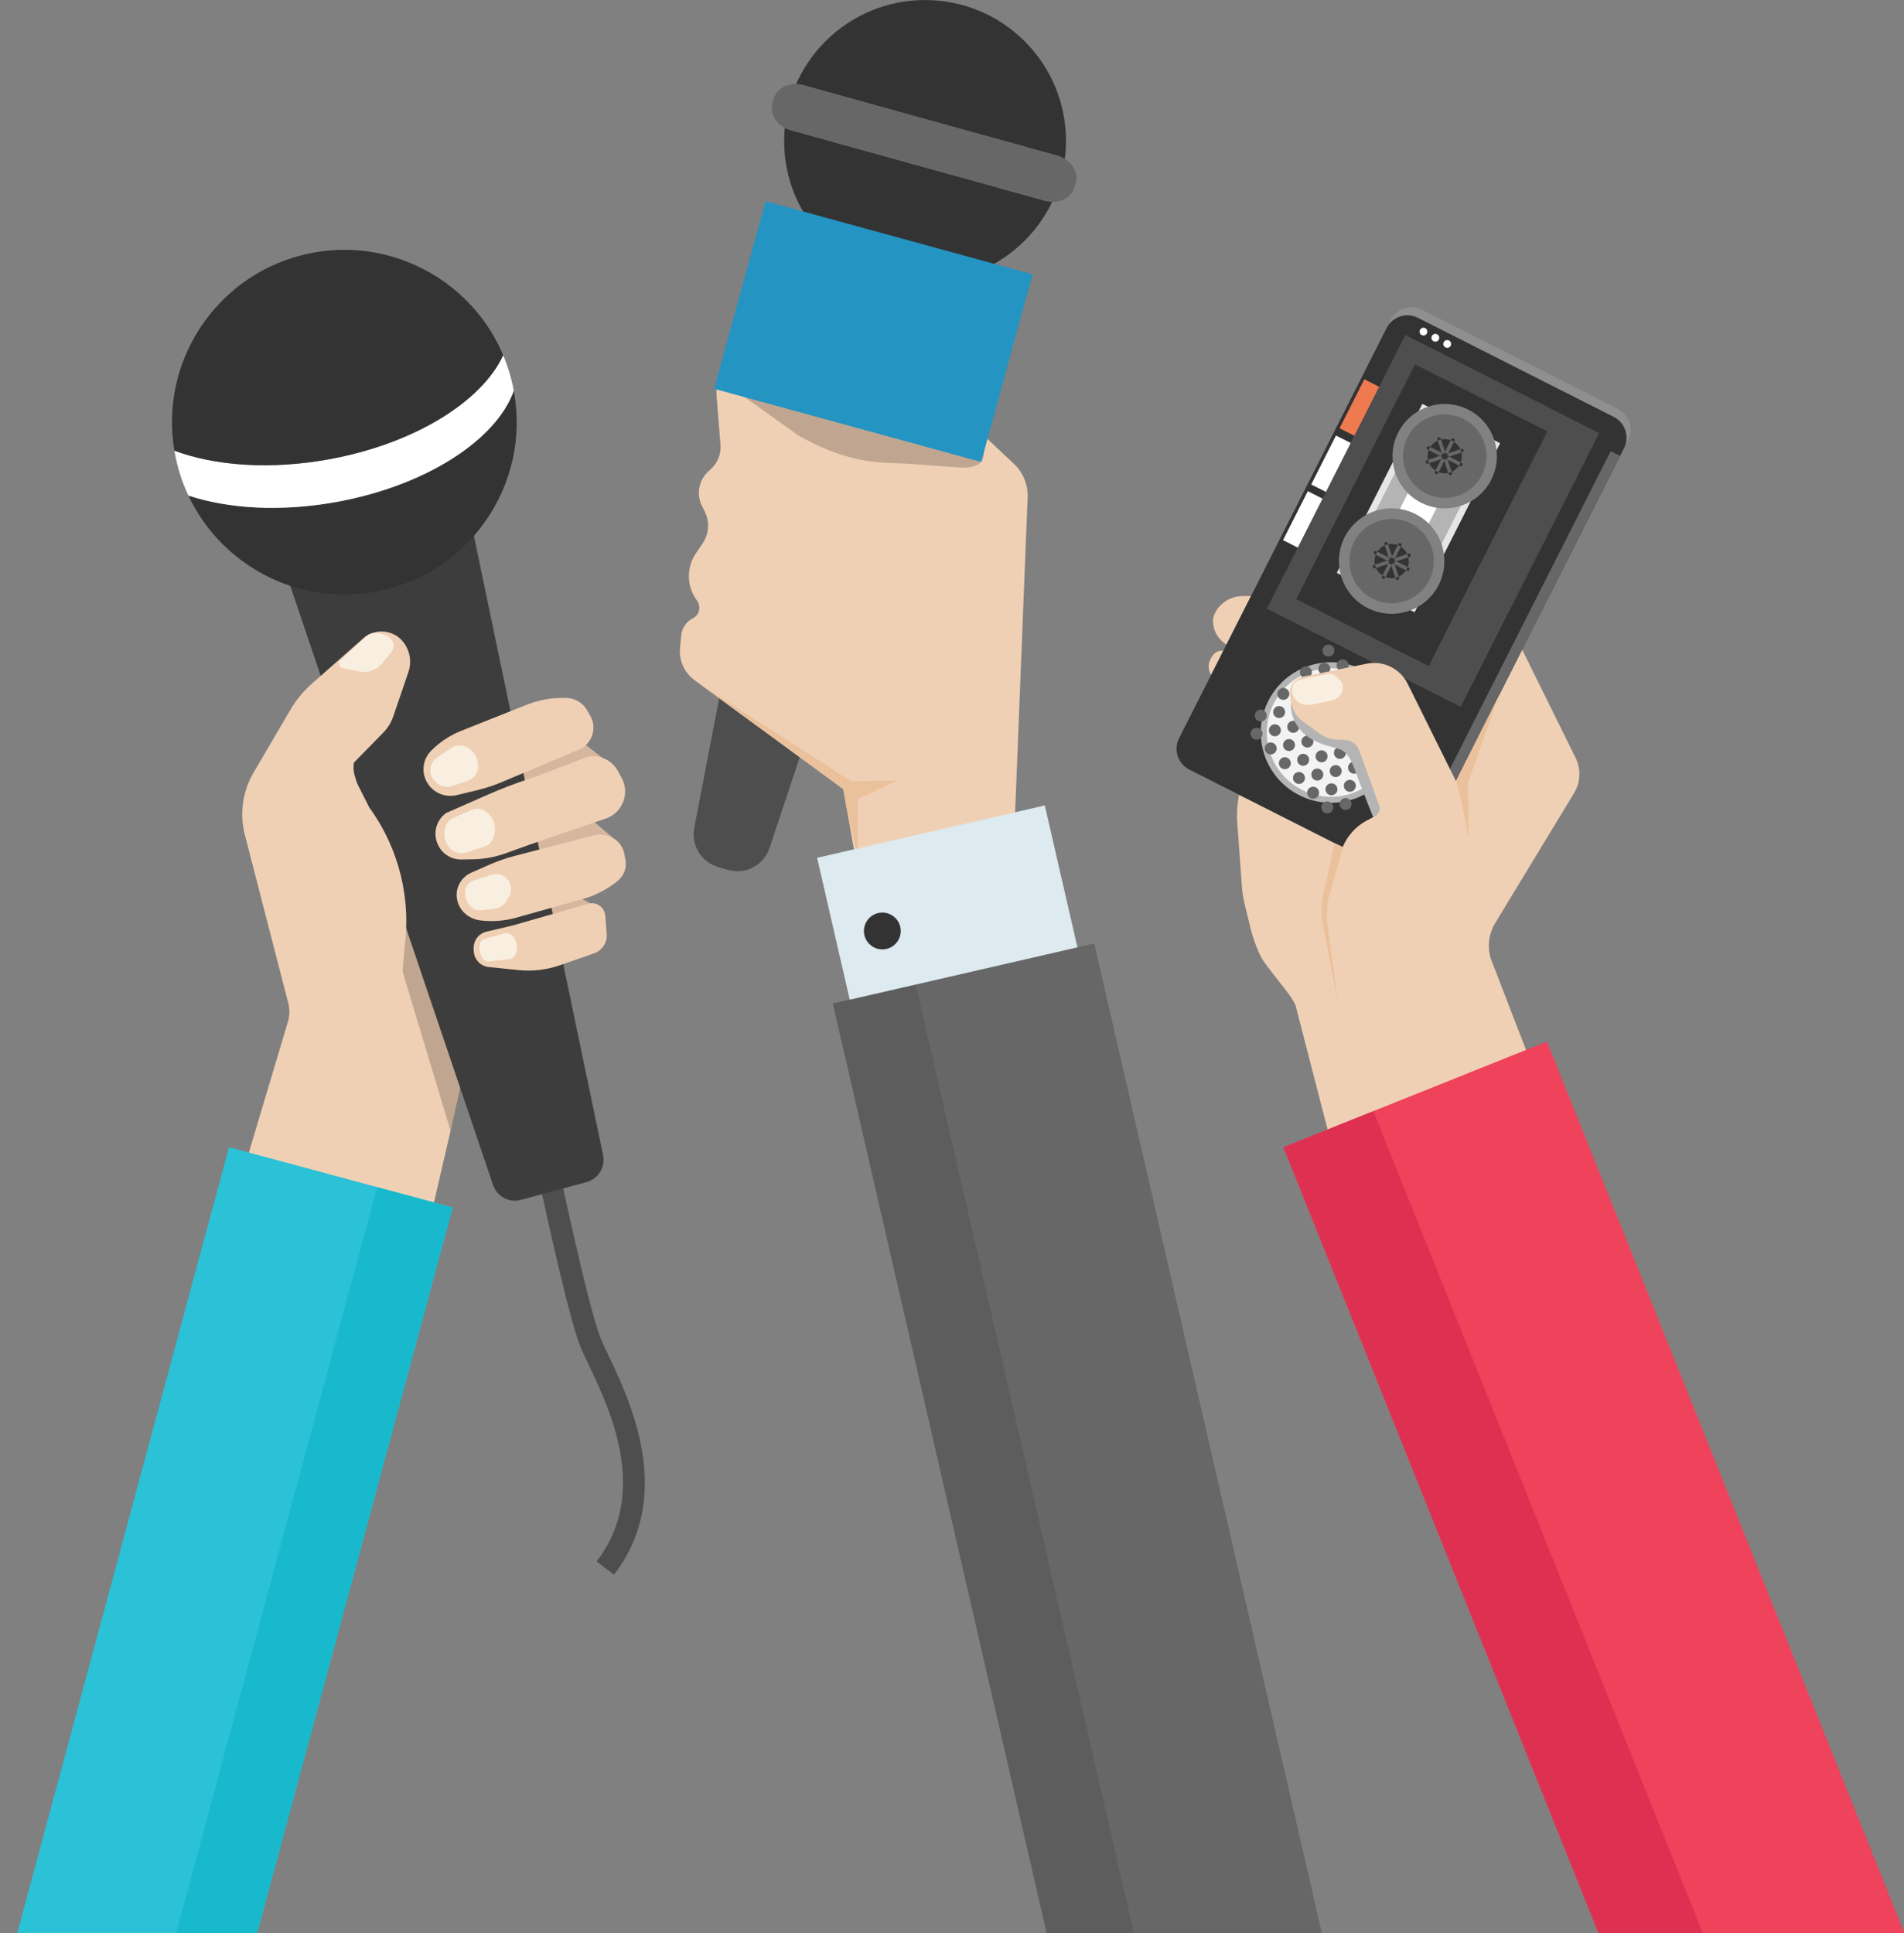 <?xml version="1.0" encoding="utf-8"?>
<svg xmlns="http://www.w3.org/2000/svg" width="261" height="265" viewBox="0 0 261 265" fill="none">
  <rect x="0" y="0" width="261" height="265" fill="#808080" stroke="none"/>
  <g clip-path="url(#a)">
    <path d="M170.663 124.118c.613 2.346.79 3.919 1.973 6.62.779 1.778 4.199 5.285 4.959 7.072l5.503 21.325 27.36-11.934-5.829-15.083c-.82-1.807-.694-3.902.336-5.598l10.796-17.781c.899-1.481.979-3.319.212-4.873l-11.999-24.309-30.68 2.177s-2.358-.052-3.166-.018c-1.621.068-3.16 1.148-3.731 2.667-.344.914-.076 3.393 2.607 4.411l-.297.19-.579.243c-1.381-.198-1.912.385-2.341 1.483-.391 1.032.356 2.437 1.278 3.043l.28.184 3.262 11.192-.761 3.848c-.251 1.274-.331 2.577-.237 3.873l.636 8.728c.062.857.201 1.707.418 2.539z" fill="#F0D0B4"/>
    <path d="M190.625 43.872l-29.001 57.323c-.798 1.576-.167 3.503 1.411 4.301l26.84 13.579c1.576.797 3.502.164 4.299-1.412l29.001-57.323c.798-1.576.166-3.501-1.41-4.299l-26.84-13.579c-1.577-.798-3.503-.167-4.3 1.41z" fill="#908F8F"/>
    <path d="M190.067 44.975l-28.443 56.22c-.798 1.576-.167 3.503 1.411 4.301l26.84 13.579c1.576.797 3.502.164 4.299-1.412l28.443-56.22c.798-1.576.166-3.501-1.41-4.299l-26.84-13.579c-1.578-.798-3.503-.166-4.3 1.41z" fill="#333"/>
    <path d="M173.865 96.064c-2.402 4.747-.501 10.543 4.247 12.945 4.747 2.401 10.543.5 12.945-4.247 2.401-4.748.5-10.543-4.247-12.945-4.748-2.402-10.543-.5-12.945 4.247z" fill="#B4B4B4"/>
    <path d="M182.461 109.222c4.865 0 8.809-3.944 8.809-8.809 0-4.865-3.944-8.809-8.809-8.809-4.865 0-8.809 3.944-8.809 8.809 0 4.865 3.944 8.809 8.809 8.809z" fill="#F3F3F3"/>
    <path d="M182.674 89.775c.327-.314.338-.834.024-1.161-.314-.327-.834-.338-1.161-.025-.327.314-.338.834-.024 1.161.313.327.833.338 1.161.024zM184.044 92.026c.454 0 .821-.368.821-.821 0-.454-.367-.821-.821-.821-.453 0-.821.368-.821.821 0 .453.368.821.821.821zM186.551 93.82c.328-.314.338-.834.025-1.161-.314-.327-.834-.338-1.161-.025-.328.314-.339.834-.025 1.161.314.327.834.338 1.161.024zM188.49 95.842c.327-.314.338-.834.024-1.161-.314-.327-.833-.338-1.161-.024-.327.314-.338.834-.024 1.161.314.327.833.338 1.161.025zM189.86 98.093c.454 0 .822-.368.822-.821 0-.453-.368-.821-.822-.821-.453 0-.821.368-.821.821 0 .453.368.821.821.821zM192.367 99.887c.328-.314.339-.834.025-1.161-.314-.327-.834-.338-1.161-.025-.327.314-.338.834-.025 1.161.314.328.834.339 1.161.024zM194.306 101.909c.327-.314.338-.834.025-1.161-.314-.327-.834-.338-1.161-.024-.328.313-.339.833-.025 1.161.314.327.834.338 1.161.024zM182.1 92.265c.327-.314.338-.834.025-1.161-.314-.327-.834-.338-1.161-.025-.328.314-.339.834-.025 1.161.314.327.834.338 1.161.025zM184.039 94.288c.327-.314.338-.834.024-1.161-.313-.327-.833-.338-1.161-.024-.327.314-.338.834-.024 1.161.314.327.834.338 1.161.024zM185.978 96.31c.327-.314.338-.834.024-1.161-.314-.327-.833-.338-1.161-.025-.327.314-.338.834-.024 1.161.314.327.833.338 1.161.024zM187.916 98.332c.328-.314.339-.834.025-1.161-.314-.327-.834-.338-1.161-.025-.328.314-.338.834-.025 1.161.314.327.834.338 1.161.025zM189.855 100.355c.328-.314.338-.834.025-1.162-.314-.327-.834-.338-1.161-.024-.328.314-.339.834-.025 1.161.314.327.834.338 1.161.025zM191.794 102.377c.327-.314.338-.834.024-1.161-.313-.327-.833-.338-1.161-.024-.327.313-.338.833-.024 1.161.314.327.834.338 1.161.024zM179.579 92.742c.327-.314.338-.834.025-1.161-.314-.327-.834-.338-1.161-.024-.328.314-.339.834-.025 1.161.314.327.834.338 1.161.025zM181.518 94.764c.327-.314.338-.834.024-1.161-.313-.327-.833-.338-1.161-.025-.327.314-.338.834-.024 1.161.314.327.834.338 1.161.025zM183.457 96.786c.327-.314.338-.834.024-1.161-.314-.327-.833-.338-1.161-.024-.327.314-.338.834-.024 1.161.313.327.833.338 1.161.024zM185.395 98.809c.328-.314.339-.834.025-1.161-.314-.327-.834-.338-1.161-.025-.328.314-.338.834-.025 1.161.314.327.834.338 1.161.025zM187.334 100.831c.328-.314.339-.834.025-1.161-.314-.327-.834-.338-1.161-.025-.328.314-.339.833-.025 1.161.314.327.834.338 1.161.024zM189.273 102.853c.327-.314.338-.833.024-1.161-.313-.327-.833-.338-1.161-.024-.327.314-.338.833-.024 1.161.314.327.834.338 1.161.024zM191.212 104.876c.327-.314.338-.834.024-1.161-.314-.328-.834-.339-1.161-.025-.327.314-.338.834-.024 1.161.313.327.833.338 1.161.025zM179.006 95.232c.327-.314.338-.834.024-1.161-.314-.327-.833-.338-1.161-.025-.327.314-.338.834-.024 1.161.314.327.833.338 1.161.025zM180.944 97.254c.328-.314.339-.834.025-1.161-.314-.327-.834-.338-1.161-.025-.327.314-.338.834-.025 1.161.314.327.834.338 1.161.024zM182.883 99.277c.328-.314.339-.834.025-1.161-.314-.327-.834-.338-1.161-.025-.328.314-.339.834-.025 1.161.314.327.834.338 1.161.025zM184.822 101.299c.327-.314.338-.834.024-1.161-.313-.327-.833-.339-1.16-.025-.328.314-.339.834-.025 1.161.314.328.834.339 1.161.025zM186.761 103.321c.327-.313.338-.833.024-1.161-.314-.327-.833-.338-1.161-.024-.327.314-.338.834-.024 1.161.314.327.833.338 1.161.024zM188.699 105.344c.328-.314.339-.834.025-1.161-.314-.328-.834-.339-1.161-.025-.327.314-.338.834-.024 1.161.313.327.833.338 1.16.025zM176.485 95.709c.327-.314.338-.834.024-1.161-.314-.327-.833-.338-1.161-.025-.327.314-.338.834-.024 1.161.314.327.833.338 1.161.025zM178.423 97.731c.328-.314.339-.834.025-1.161-.314-.327-.834-.338-1.161-.024-.327.314-.338.834-.025 1.161.314.327.834.338 1.161.024zM180.362 99.753c.328-.314.338-.834.025-1.161-.314-.328-.834-.338-1.161-.025-.328.314-.339.834-.025 1.161.314.328.834.338 1.161.025zM182.301 101.775c.327-.313.338-.833.024-1.161-.313-.327-.833-.338-1.161-.024-.327.314-.338.834-.024 1.161.314.327.834.338 1.161.024zM184.24 103.798c.327-.314.338-.834.024-1.161-.314-.328-.833-.339-1.161-.025-.327.314-.338.834-.024 1.161.314.328.833.339 1.161.025zM186.178 105.82c.328-.314.339-.834.025-1.161-.314-.327-.834-.338-1.161-.025-.327.314-.338.834-.025 1.161.314.328.834.339 1.161.025zM188.117 107.842c.328-.314.339-.834.025-1.161-.314-.327-.834-.338-1.161-.024-.328.314-.339.833-.025 1.161.314.327.834.338 1.161.024zM175.911 98.199c.328-.314.339-.834.025-1.161-.314-.327-.834-.338-1.161-.025-.328.314-.339.834-.025 1.161.314.327.834.338 1.161.025zM177.282 100.449c.453 0 .821-.367.821-.821 0-.453-.368-.821-.821-.821-.454 0-.821.368-.821.821 0 .454.367.821.821.821zM179.789 102.243c.327-.313.338-.833.024-1.161-.314-.327-.833-.338-1.161-.024-.327.314-.338.834-.024 1.161.314.327.833.338 1.161.024zM181.728 104.266c.327-.314.338-.834.024-1.161-.314-.328-.834-.339-1.161-.025-.327.314-.338.834-.024 1.161.313.328.833.339 1.161.025zM183.098 106.516c.453 0 .821-.367.821-.821 0-.453-.368-.821-.821-.821-.454 0-.821.368-.821.821 0 .454.367.821.821.821zM185.605 108.31c.327-.314.338-.834.024-1.161-.313-.327-.833-.338-1.161-.024-.327.313-.338.833-.024 1.161.314.327.834.338 1.161.024zM173.39 98.675c.328-.314.339-.834.025-1.161-.314-.327-.834-.338-1.161-.025-.328.314-.339.834-.025 1.161.314.327.834.338 1.161.025zM174.761 100.926c.453 0 .821-.368.821-.821 0-.454-.368-.822-.821-.822-.454 0-.821.368-.821.822 0 .453.367.821.821.821zM177.268 102.72c.327-.314.338-.834.024-1.161-.314-.328-.833-.339-1.161-.025-.327.314-.338.834-.024 1.161.314.328.833.339 1.161.025zM179.207 104.742c.327-.314.338-.834.024-1.161-.314-.327-.834-.338-1.161-.024-.327.313-.338.833-.025 1.16.314.328.834.339 1.162.025zM180.577 106.993c.453 0 .821-.368.821-.822 0-.453-.368-.821-.821-.821-.454 0-.821.368-.821.821 0 .454.367.822.821.822zM183.084 108.786c.327-.313.338-.833.024-1.161-.313-.327-.833-.338-1.161-.024-.327.314-.338.834-.024 1.161.314.327.834.338 1.161.024zM185.023 110.809c.327-.314.338-.834.024-1.161-.314-.327-.833-.338-1.161-.025-.327.314-.338.834-.024 1.161.314.328.833.339 1.161.025zM172.817 101.165c.327-.314.338-.833.024-1.161-.314-.327-.833-.338-1.161-.024-.327.314-.338.834-.024 1.161.314.327.833.338 1.161.024zM174.755 103.188c.328-.314.339-.834.025-1.161-.314-.328-.834-.339-1.161-.025-.327.314-.338.834-.025 1.161.314.328.834.339 1.161.025zM176.694 105.21c.328-.314.339-.834.025-1.161-.314-.327-.834-.338-1.161-.024-.328.313-.339.833-.025 1.161.314.327.834.338 1.161.024zM178.065 107.461c.453 0 .821-.368.821-.822 0-.453-.368-.821-.821-.821-.454 0-.821.368-.821.821 0 .454.367.822.821.822zM180.572 109.254c.327-.313.338-.833.024-1.161-.314-.327-.833-.338-1.161-.024-.327.314-.338.834-.024 1.161.314.327.833.338 1.161.024zM182.511 111.277c.327-.314.338-.834.024-1.161-.314-.327-.834-.338-1.161-.025-.327.314-.338.834-.024 1.161.313.328.833.339 1.161.025z" fill="#676767"/>
    <path d="M187.025 51.993l-3.396 6.711 3.769 1.906 3.395-6.711-3.768-1.906z" fill="#F07A50"/>
    <path d="M183.133 59.699l-3.395 6.711 3.768 1.906 3.396-6.711-3.769-1.906z" fill="#fff"/>
    <path d="M194.973 55.36l-11.721 23.168 10.664 5.395 11.721-23.168-10.664-5.395z" fill="#E6E6E5"/>
    <path d="M195.381 56.606l-10.883 21.513 9.009 4.558 10.884-21.513-9.01-4.558z" fill="#B4B4B4"/>
    <path d="M179.273 67.33l-3.396 6.711 3.769 1.906 3.395-6.711-3.768-1.906zM194.02 65.573l-3.066 6.061 3.953 2 3.066-6.061-3.953-2z" fill="#fff"/>
    <path d="M184.316 73.647c-1.802 3.563-.375 7.912 3.187 9.714 3.563 1.802 7.912.375 9.715-3.187 1.802-3.563.375-7.912-3.188-9.714-3.562-1.802-7.911-.376-9.714 3.187zM191.66 59.303c-1.784 3.525-.372 7.827 3.153 9.61 3.524 1.783 7.827.371 9.61-3.153 1.783-3.524.372-7.827-3.153-9.61-3.524-1.783-7.827-.371-9.61 3.153z" fill="#818181"/>
    <path d="M185.606 74.299c-1.442 2.85-.3 6.33 2.55 7.771 2.85 1.442 6.33.3 7.771-2.55 1.442-2.85.301-6.33-2.549-7.771-2.85-1.442-6.33-.3-7.772 2.55zM192.936 59.949c-1.427 2.82-.297 6.262 2.522 7.688 2.82 1.427 6.262.297 7.689-2.522 1.426-2.82.297-6.262-2.523-7.688-2.819-1.426-6.262-.297-7.688 2.523z" fill="#676767"/>
    <path d="M188.677 75.853c-.584 1.154-.122 2.563 1.033 3.147 1.154.584 2.563.122 3.147-1.033.584-1.154.121-2.563-1.033-3.147-1.154-.584-2.563-.122-3.147 1.033zM195.951 61.475c-.583 1.154-.121 2.563 1.033 3.147 1.154.584 2.563.122 3.147-1.032.584-1.154.122-2.563-1.032-3.147-1.155-.584-2.564-.122-3.148 1.032zM196.81 64.972l-.004-.002c-.12-.061-.168-.206-.107-.326l2.24-4.429c.061-.119.207-.167.326-.107l.004.002c.12.06.168.206.107.325l-2.24 4.429c-.061.119-.207.167-.326.107zM198.889 65.127l-.005.001c-.127.042-.264-.027-.305-.155l-1.548-4.716c-.041-.127.028-.264.155-.306l.005-.001c.127-.042.264.028.305.155l1.548 4.716c.041.127-.028.264-.155.306zM200.469 63.767l-.002.004c-.061.119-.206.167-.326.107l-4.428-2.241c-.12-.06-.168-.206-.107-.326l.002-.004c.06-.119.206-.167.326-.107l4.428 2.241c.12.06.167.206.107.325zM200.625 61.688l.001.005c.042.127-.027.264-.154.306l-4.716 1.547c-.127.042-.264-.028-.306-.155l-.001-.005c-.042-.127.027-.264.154-.306l4.716-1.547c.127-.042.264.028.306.155zM189.548 79.326l-.005-.002c-.119-.06-.167-.206-.106-.326l2.24-4.429c.061-.119.206-.167.326-.107l.004.002c.119.06.167.206.107.326l-2.241 4.429c-.06.119-.206.167-.325.107zM191.627 79.481l-.005.002c-.127.042-.264-.028-.306-.155l-1.547-4.716c-.042-.127.028-.264.155-.306l.004-.002c.128-.042.264.028.306.155l1.547 4.716c.042.127-.027.264-.154.306zM193.207 78.121l-.002.004c-.061.119-.207.167-.326.107l-4.429-2.241c-.119-.06-.167-.206-.106-.326l.002-.004c.06-.119.206-.167.325-.107l4.429 2.241c.119.06.167.206.107.325zM193.363 76.043l.001.005c.042.127-.027.264-.155.306l-4.715 1.547c-.128.042-.264-.027-.306-.155l-.002-.005c-.041-.127.028-.264.155-.306l4.716-1.547c.127-.042.264.028.306.155z" fill="#333"/>
    <path d="M192.642 45.918l26.579 13.448-18.982 37.52-26.58-13.448 18.983-37.52zm22.548 14.77l-21.225-10.739-16.275 32.167 21.226 10.738 16.274-32.166z" fill="#4E4E4E"/>
    <path d="M220.792 61.841l-26.234 51.851 1.294.654 26.233-51.85-1.293-.654z" fill="#676767"/>
    <path d="M212.793 57.794l-17.628 34.843 4.413 2.233 17.628-34.843-4.413-2.233z" fill="#4E4E4E"/>
    <path d="M195.127 45.992c.295 0 .533-.239.533-.533 0-.294-.238-.533-.533-.533-.294 0-.533.239-.533.533 0 .294.239.533.533.533zM196.375 45.931c-.206.211-.202.548.009.754.211.206.548.202.754-.009.206-.211.202-.548-.009-.754-.211-.206-.549-.202-.754.009zM198.004 46.776c-.206.211-.201.548.009.754.211.206.549.202.754-.009.206-.211.202-.548-.009-.754-.21-.206-.548-.202-.754.009z" fill="#fff"/>
    <path d="M176.968 96.213s-.426 3.303 2.924 5.148c3.349 1.844 4.418.295 5.783 4.028 1.365 3.733 2.927 7.527 2.927 7.527l6.702-4.804-7.621-12.645-10.715.746z" fill="#B4B4B4"/>
    <path d="M202.15 121.625l-1.369-12.142-7.826-15.77c-1.031-2.076-3.329-3.2-5.601-2.737l-8.688 1.769c-1.21.246-2.013 1.398-1.827 2.618l.129.851c.168 1.101.776 2.086 1.684 2.73l2.374 1.685c.675.479 1.478.746 2.305.766l.956.022c.919.022 1.73.605 2.044 1.469l2.717 7.49c.212.584-.04 1.234-.591 1.522l-1.034.541c-1.633.854-2.883 2.293-3.501 4.029l-1.759 4.941c-.621 1.744-.789 3.617-.489 5.444l1.834 11.182 18.642-16.409z" fill="#F0D0B4"/>
    <path d="M182.936 115.565l-1.232 5.735.015-.05c-.455 1.394-.634 2.868-.532 4.315.023.362.07.721.128 1.078l.197 1.043.399 2.07 1.597 8.278-1.132-8.355-.282-2.088-.137-1.038c-.035-.339-.061-.679-.063-1.019-.02-1.36.225-2.715.713-3.968l.005-.012.01-.038 1.444-5.423-1.13-.528zM201.321 114.893l-.036-5.467-.002-.031-.017-.063-.082-1.844 4.281-12.142-5.149 10.311-.715 1.45.695 2.527-.02-.093 1.045 5.353z" fill="#EBC19C"/>
    <path d="M177.12 94.867l.001.006c.093.508.352.981.761 1.297.519.4 1.179.568 1.901.421l2.787-.568c1.034-.211 1.719-1.3 1.441-2.294l.001-.001-.027-.081c-.058-.151-.165-.278-.291-.379l-.697-.672c-.196-.157-.622-.261-.872-.233l-3.624.733c-1.071.217-1.352.715-1.381 1.772z" fill="#F9EFE1"/>
    <path d="M212.06 142.77l-36.128 14.484 49.172 122.655 36.128-14.483-49.172-122.656z" fill="#EF425B"/>
    <path d="M188.257 152.313l-12.325 4.94 49.172 122.656 12.325-4.941-49.172-122.655z" fill="#DE3152"/>
    <path d="M98.787 94.654l-3.618 18.826c-.423 2.202.773 4.417 2.868 5.219.725.277 1.464.493 2.219.641 2.27.447 4.507-.923 5.238-3.118l6.369-19.13c.992-2.98-1.186-6.068-4.326-6.134l-4.073-.086c-2.273-.048-4.248 1.55-4.677 3.782z" fill="#4E4E4E"/>
    <path d="M139.064 113.556l1.795-45.183c.129-1.8-.56-3.562-1.874-4.798l-28.606-26.892-5.527 7.548-3.881 3.394c-1.925 1.684-2.941 4.181-2.736 6.731l.529 6.611c.1 1.243-.376 2.463-1.292 3.31l-.39.361c-1.301 1.204-1.652 3.122-.863 4.709l.399.802c.683 1.374.578 3.01-.275 4.286l-.975 1.457c-1.263 1.888-1.249 4.354.035 6.227l.177.259c.559.815.273 1.936-.609 2.384l-.031.016c-.87.442-1.454 1.297-1.549 2.268l-.172 1.751c-.169 1.725.585 3.411 1.983 4.434l20.387 14.927 3.102 17.455 20.373-12.058z" fill="#F0D0B4"/>
    <path d="M149.996 129.326l-35.816 8.238 33.645 146.281 35.816-8.238-33.645-146.281z" fill="#676767"/>
    <path d="M125.521 134.955l-11.341 2.609 33.644 146.282 11.342-2.609-33.645-146.282z" fill="#5D5D5D"/>
    <path d="M115.589 108.159l-19.654-14.39 20.79 13.344 6.285-.136-5.412 2.546.009 8.112-1.639-7.345-.379-2.131z" fill="#EBC19C"/>
    <path d="M143.22 110.406l-31.212 7.178 4.474 19.45 31.212-7.178-4.474-19.45z" fill="#DDEAF0"/>
    <path d="M118.865 126.195c.784-1.152 2.353-1.45 3.505-.666 1.152.784 1.451 2.353.666 3.505-.783 1.152-2.353 1.451-3.505.667-1.152-.784-1.45-2.354-.666-3.506z" fill="#333"/>
    <path opacity=".2" d="M100.064 52.998l9.405 6.717c4.501 2.497 8.224 3.706 13.37 3.783 1.921.029 6.831.493 8.749.586 2.843.138 3.983-1.013 2.878-3.636l-.164-1.903-30.775-6.026-3.463.479z" fill="#010101"/>
    <path d="M126.808 38.639c10.668 0 19.317-8.649 19.317-19.317 0-10.669-8.649-19.317-19.317-19.317-10.669 0-19.318 8.649-19.318 19.317 0 10.669 8.649 19.317 19.318 19.317z" fill="#333"/>
    <path d="M143.166 27.52l-34.716-9.633c-1.851-.514-3.003-2.186-2.573-3.736l.168-.607c.43-1.55 2.28-2.39 4.13-1.876l34.716 9.633c1.851.514 3.003 2.186 2.573 3.736l-.168.607c-.43 1.55-2.28 2.39-4.13 1.876z" fill="#676767"/>
    <path d="M104.942 27.579l-7.044 25.717 36.602 10.026 7.044-25.717-36.602-10.026z" fill="#2494C2"/>
    <path d="M84.161 215.857l-2.376-1.832c7.263-9.416 1.836-20.806-1.079-26.926-.499-1.046-.93-1.95-1.211-2.67-1.854-4.762-5.898-24.033-6.069-24.851l2.936-.614c.041.197 4.163 19.844 5.929 24.375.24.619.649 1.477 1.123 2.47 2.965 6.223 9.135 19.173.748 30.048z" fill="#4E4E4E"/>
    <path d="M76.412 99.035l6.141 4.837-2.296 7.764 3.835 3.276-2.752 7.079-2.477.755 2.072 1.085-.344 4.869-6.94.441-2.153-8.367-2.774-10.719-.908-11.722 8.595.702z" fill="#D4B79E"/>
    <path d="M54.659 123.139l11.621 21.44-2.651 2.366-7.474 32.28-15.096-3.467 13.599-52.619z" fill="#F0D0B4"/>
    <path opacity=".2" d="M55.69 126.786l-.504 6.394 6.575 21.836 2.476-10.147-8.547-18.083z" fill="#010101"/>
    <path d="M80.388 162.031l-8.969 2.443c-1.615.44-3.294-.453-3.831-2.039l-28.229-83.393 25.324-6.9 17.973 86.186c.342 1.639-.652 3.261-2.267 3.702z" fill="#3D3D3D"/>
    <path opacity=".2" d="M79.016 162.464l1.43-.39c1.615-.44 2.609-2.063 2.266-3.702l-17.985-86.184-7.331 2 21.62 88.276z" fill="#3D3D3D"/>
    <path d="M80.553 103.732s-5.736 2.247-7.804 2.949c-2.36.801-3.821 1.335-6.459 2.504-1.278.566-5.143 2.265-5.143 2.265-1.244.893-1.76 2.494-1.271 3.945l.017.05c.486 1.441 1.849 2.401 3.369 2.372l1.597-.029c1.533-.029 3.051-.31 4.493-.832l3.129-1.133 10.567-3.622c.856-.293 1.583-.877 2.054-1.65l.019-.031c.718-1.177.757-2.646.103-3.86l-.517-.959c-.805-1.495-2.489-2.293-4.156-1.969zM81.378 114.512l-10.934 2.846c-1.103.287-2.177.659-3.213 1.112l-2.569 1.124c-1.422.622-2.244 2.042-2.036 3.517l.007.052c.221 1.562 1.541 2.799 3.202 2.999l.053.006c1.626.196 3.273.071 4.835-.366l9.129-2.556c1.761-.493 3.386-1.332 4.769-2.462l.053-.044c.859-.702 1.262-1.779 1.065-2.844l-.162-.877c-.252-1.361-1.423-2.415-2.877-2.59l-.031-.004c-.434-.052-.873-.022-1.292.087zM79.302 102.785l-10.583 4.448c-1.067.449-2.17.811-3.297 1.083l-2.796.674c-1.548.374-3.162-.273-3.998-1.603l-.029-.047c-.886-1.409-.681-3.233.498-4.423l.038-.039c1.154-1.165 2.541-2.082 4.074-2.693l8.958-3.568c1.728-.688 3.584-1.011 5.445-.946l.071.002c1.156.04 2.206.668 2.774 1.657l.467.815c.724 1.263.513 2.846-.518 3.888l-.022.023c-.308.31-.675.558-1.081.729zM64.925 130.042l.014.327c.049 1.141.927 2.073 2.063 2.189l4.096.417c1.909.194 3.837-.032 5.649-.662l4.679-1.627c1.118-.389 1.833-1.483 1.74-2.663l-.198-2.521c-.09-1.151-1.213-1.93-2.323-1.612l-10.394 2.978-3.557.839c-1.073.254-1.815 1.234-1.768 2.335zM29.716 172.743l9.76-32.721c.242-.811.258-1.672.047-2.491l-5.953-23.075c-.749-2.902-.318-5.982 1.197-8.567l5.035-8.589c.788-1.343 1.784-2.553 2.951-3.584l7.025-6.201c1.79-1.579 4.574-1.144 5.796.907l.034.057c.654 1.097.793 2.425.38 3.633l-2.077 6.084c-.286.837-.755 1.599-1.373 2.231l-4.026 4.112c-.166 1.049.076 1.765.439 2.84l1.69 3.336c4.082 5.617 5.793 12.614 4.762 19.481l-1.251 8.335-13.091 37.226-11.344-3.015z" fill="#F0D0B4"/>
    <path d="M64.019 102.448l.027.015c.957.527 1.532 1.551 1.485 2.643l-.002.041c-.037.868-.609 1.622-1.434 1.892l-2.188.718c-.751.246-1.576.047-2.132-.514l-.173-.175c-.504-.508-.713-1.239-.555-1.937l.004-.019c.117-.519.428-.973.869-1.27l1.926-1.298c.649-.437 1.488-.474 2.173-.096zM60.977 113.697c.088-.69.53-1.284 1.167-1.564l2.556-1.127c.496-.219 1.066-.201 1.548.048l.031.016c1.302.672 1.898 2.209 1.391 3.584l-.107.289c-.19.516-.606.915-1.129 1.085l-2.599.844c-.622.202-1.303.085-1.822-.314l-.021-.016c-.776-.598-1.177-1.562-1.054-2.534l.04-.311zM64.592 124.309l.053.048c.355.323.834.476 1.31.418l1.897-.228c.641-.077 1.209-.45 1.535-1.007l.407-.697c.499-.854.292-1.946-.484-2.558l-.022-.018c-.534-.421-1.241-.552-1.89-.35l-2.438.758c-.572.178-1.003.65-1.128 1.236l-.005.024c-.185.871.106 1.776.766 2.374zM65.733 129.546l-.007.065c-.055.539.119 1.219.395 1.685l.007.012c.187.315.533.5.898.479l2.654-.295c.499-.029.925-.367 1.067-.846l.023-.077c.225-.762.059-1.587-.444-2.202l-.013-.016c-.298-.365-.784-.518-1.237-.39l-2.635.742c-.387.109-.667.444-.708.843zM47.071 91.615l2.248.434c1.153.223 2.334-.209 3.072-1.121l1.268-1.569c.492-.609.365-1.508-.277-1.956l-.02-.014c-.542-.378-1.181-.595-1.841-.625l-.018-.001c-.507-.023-1.001.161-1.37.51l-3.654 3.456-.002.007c-.078.407.187.8.594.878z" fill="#F9EFE1"/>
    <path d="M31.388 157.255l-31.389 116.495 30.663 8.261 31.389-116.494-30.663-8.262z" fill="#2BC1D7"/>
    <path d="M51.704 162.729l-31.39 116.494 10.348 2.788 31.39-116.493-10.348-2.789z" fill="#18B9CC"/>
    <path d="M46.071 68.816c-7.601 1.369-14.781.927-20.244-.888 4.438 9.448 14.807 15.128 25.565 13.19 12.84-2.313 21.374-14.595 19.061-27.435l-.023-.128c-2.374 6.727-12.016 13.039-24.359 15.262z" fill="#333"/>
    <path d="M69.825 51.059c-.243-.811-.527-1.601-.848-2.368-2.918 6.353-12.217 12.167-23.959 14.282-8.008 1.442-15.551.877-21.108-1.194l.023.135.024.145c.187 1.039.439 2.05.752 3.03.157.49.328.972.515 1.445.187.474.388.939.603 1.395 5.463 1.815 12.644 2.258 20.244.889 12.343-2.223 21.985-8.535 24.359-15.262-.159-.852-.361-1.684-.604-2.495z" fill="#fff"/>
    <path d="M45.018 62.972c11.742-2.115 21.041-7.929 23.959-14.282-.792-1.884-1.815-3.628-3.029-5.205-.728-.946-1.525-1.833-2.382-2.653-2.217-2.127-4.837-3.802-7.701-4.934-.269-.106-.54-.206-.813-.303-.521-.184-1.048-.349-1.583-.496-.423-.117-.849-.221-1.279-.314-.673-.146-1.351-.272-2.04-.358-.463-.058-.93-.102-1.399-.133-.939-.061-1.889-.066-2.846-.012-.957.054-1.922.167-2.889.341-.687.124-1.362.276-2.023.456-.661.179-1.309.386-1.943.618-.633.232-1.253.49-1.856.772-3.019 1.411-5.655 3.428-7.783 5.87-.281.322-.553.651-.816.987-2.366 3.025-3.991 6.617-4.666 10.474-.15.857-.253 1.727-.306 2.607-.081 1.32-.051 2.662.098 4.015.049.451.113.903.189 1.356 5.557 2.071 13.1 2.637 21.108 1.194z" fill="#333"/>
  </g>
  <defs>
    <clipPath id="a">
      <path fill="#fff" d="M0 0h261v265h-261z"/>
    </clipPath>
  </defs>
</svg>
